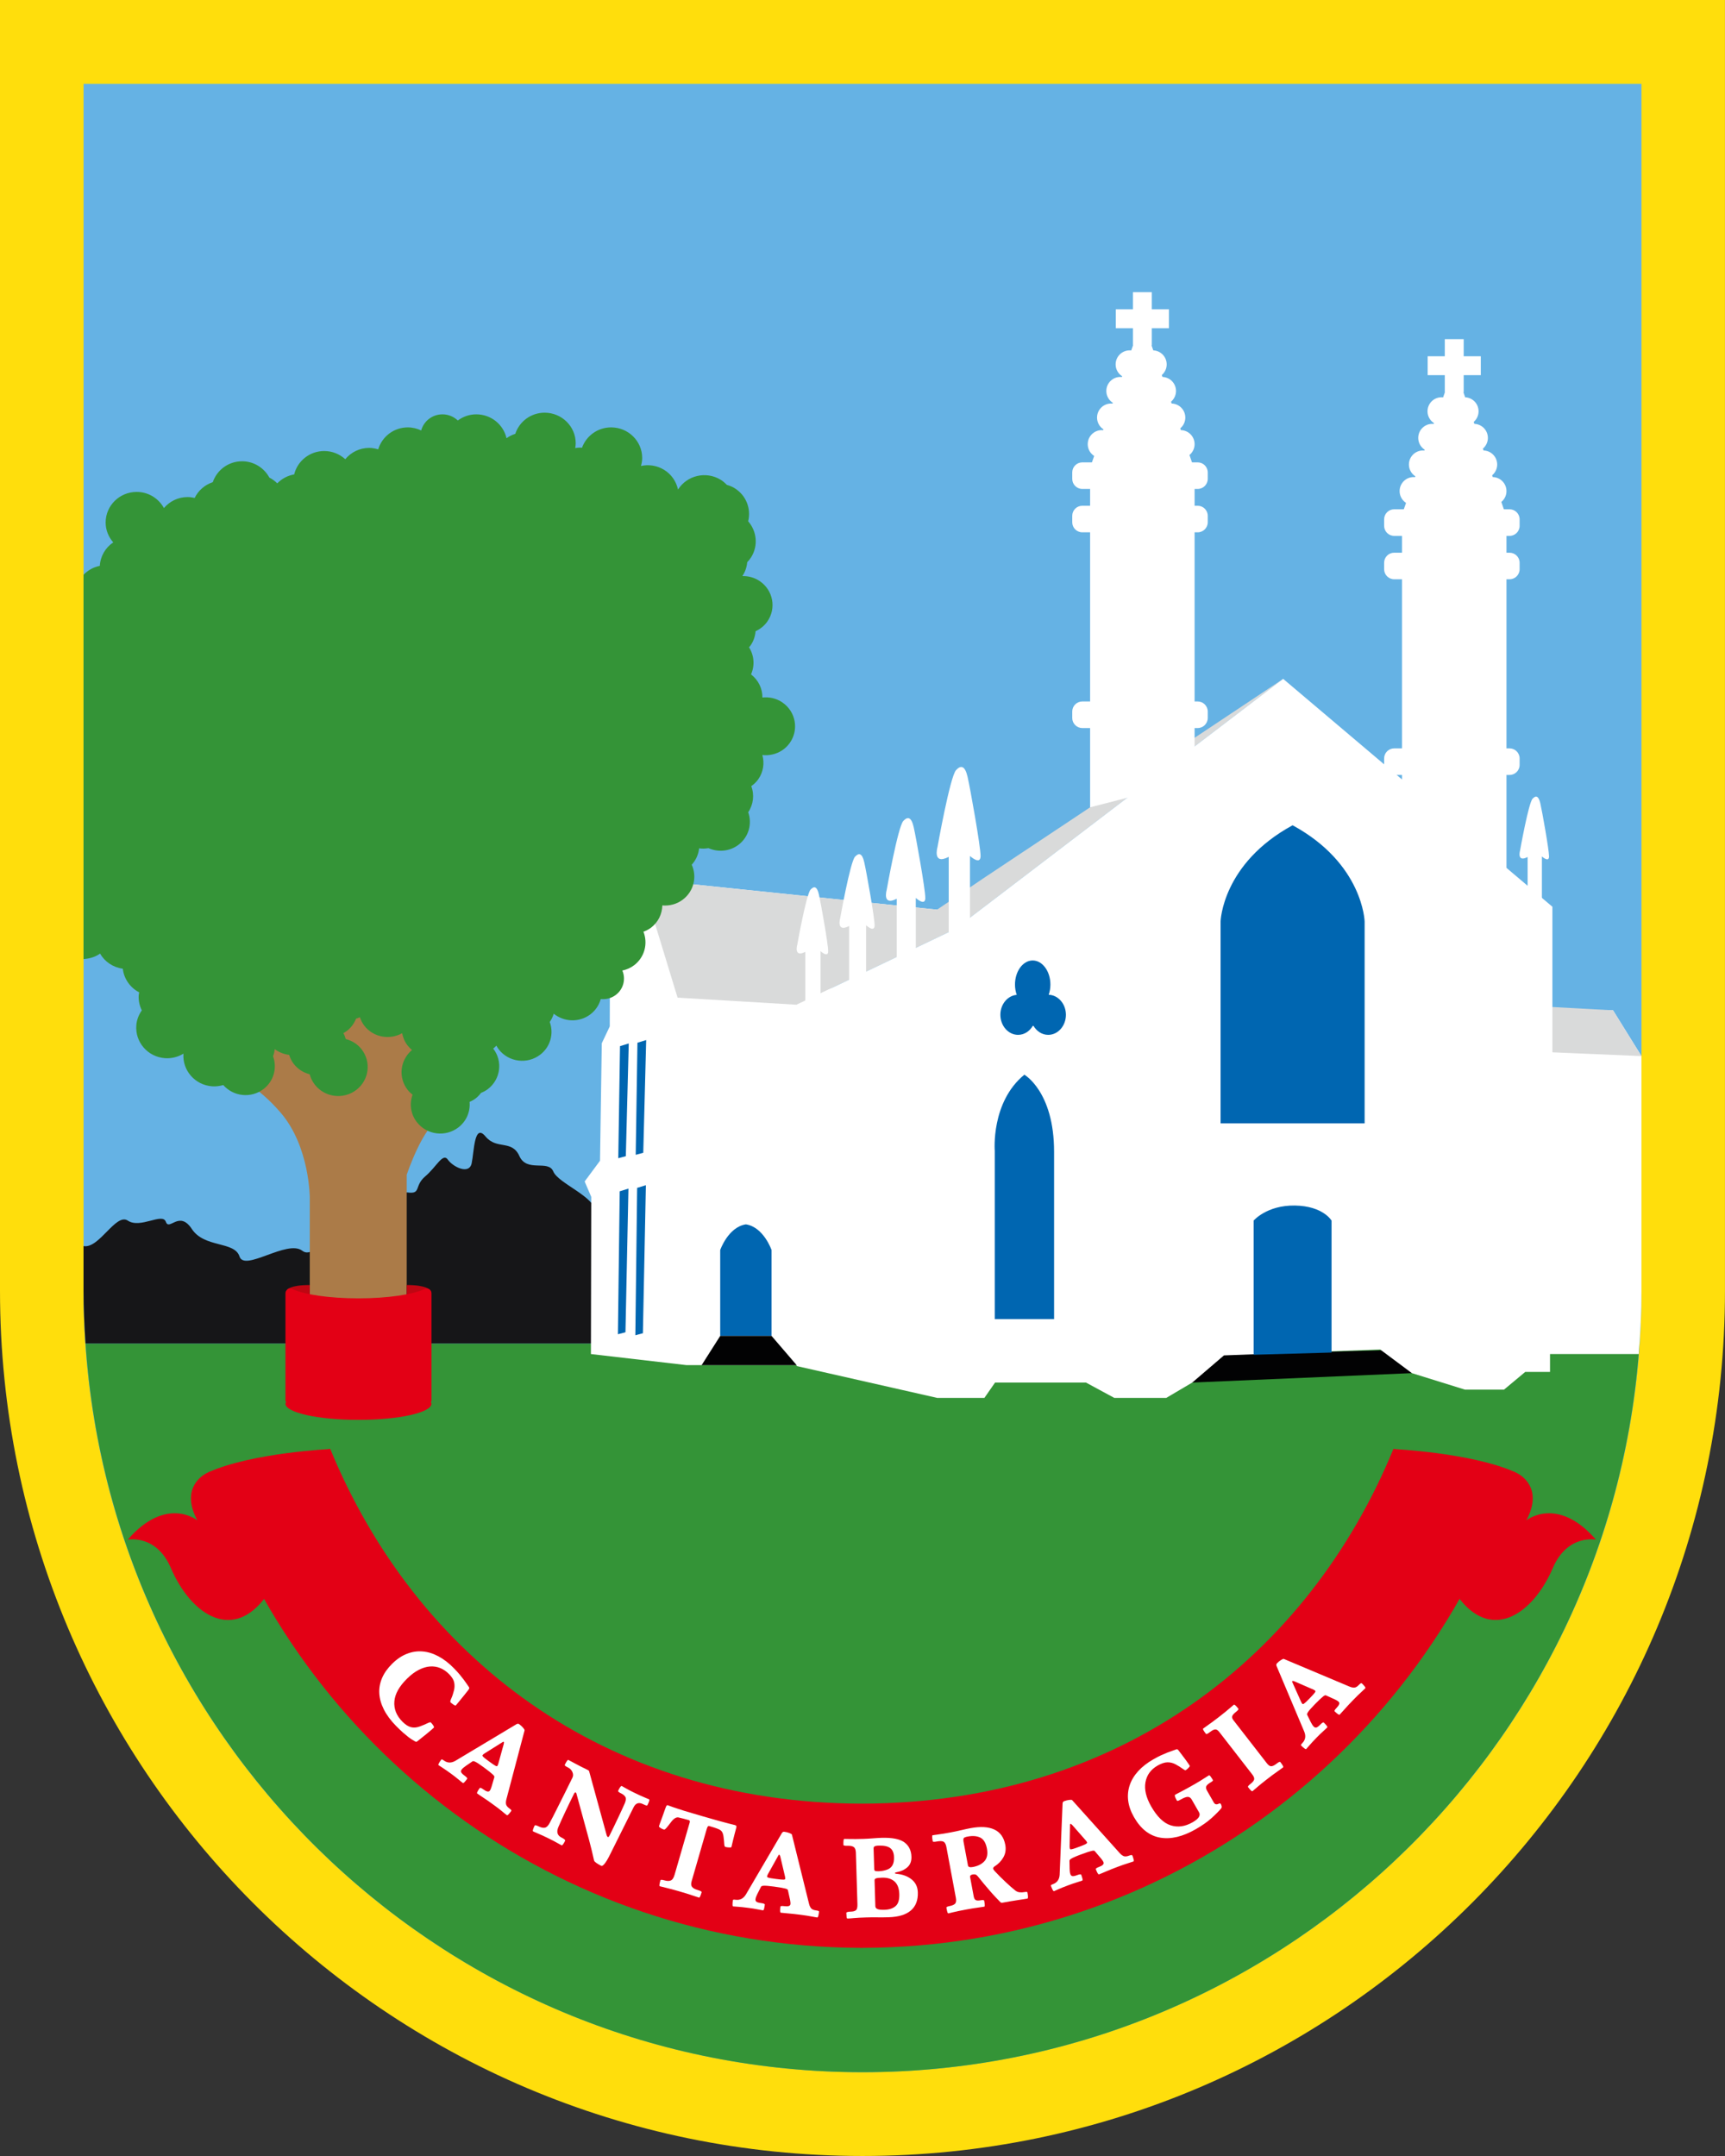 <?xml version="1.0" encoding="utf-8"?>
<!-- Generator: Adobe Illustrator 26.3.1, SVG Export Plug-In . SVG Version: 6.00 Build 0)  -->
<svg version="1.1" id="Ebene_1" xmlns="http://www.w3.org/2000/svg" xmlns:xlink="http://www.w3.org/1999/xlink" x="0px" y="0px"
	 viewBox="0 0 56.693 70.866" style="enable-background:new 0 0 56.693 70.866;" xml:space="preserve">
<rect x="0" y="0" width="56.693" height="70.866" fill="#333333" stroke="none"/>
<style type="text/css">
	.st0{fill:#FFDE0C;}
	.st1{fill:#65B2E4;}
	.st2{fill:#161618;}
	.st3{fill:#349437;}
	.st4{fill:#FFFFFF;}
	.st5{fill:#D9DADA;}
	.st6{fill:#0066B1;}
	.st7{fill:#020203;}
	.st8{fill:#AB7B48;}
	.st9{fill:#E30015;}
	.st10{fill:#BF0612;}
</style>
<g>
	<path class="st0" d="M56.693,0H0v42.421c0,15.71,12.691,28.445,28.346,28.445s28.346-12.735,28.346-28.445V0z"/>
	<path class="st1" d="M28.347,68.111c-14.117,0-25.601-11.524-25.601-25.69V2.755h51.202v39.666
		C53.948,56.587,42.463,68.111,28.347,68.111z"/>
	<path class="st2" d="M18.184,38.505c-0.165-0.398-0.867,0.044-1.114-0.506c-0.248-0.55-0.743-0.196-1.114-0.645
		c-0.372-0.448-0.372,0.487-0.454,0.88c-0.082,0.393-0.619,0.118-0.784-0.118s-0.371,0.236-0.742,0.55
		c-0.372,0.314-0.124,0.59-0.578,0.53s-0.165,1.356-0.578,1.042c-0.412-0.314-0.701,0-0.701,0c-0.907-0.511-1.691,1.258-2.184,0.874
		C9.443,40.73,8.037,41.811,7.872,41.3c-0.165-0.511-1.155-0.275-1.567-0.904c-0.413-0.629-0.743,0.079-0.854-0.236
		c-0.112-0.314-0.837,0.236-1.25-0.039c-0.395-0.263-0.94,0.933-1.456,0.837v1.463c0,0.586,0.027,1.166,0.066,1.743h16.753v-4.318
		C19.582,39.339,18.349,38.903,18.184,38.505z"/>
	<path class="st3" d="M2.811,44.164c0.896,13.355,12.003,23.948,25.536,23.948c13.533,0,24.639-10.592,25.536-23.948H2.811z"/>
	<path class="st4" d="M53.948,34.713l-0.935-1.506h-2.263h-1.117v11.3h4.224c0.055-0.689,0.091-1.383,0.091-2.086V34.713z"/>
	<path class="st4" d="M21.079,28.892l10.1,1.048l-4.686,3.085v11.846h-3.929l-3.143-0.364l0.011-5.166l-0.217-0.507l0.505-0.682
		l0.058-3.861l0.262-0.553l0.006-1.902c0,0-0.716-0.528-0.571-0.994s0.848-0.844,0.935-0.728c0.087,0.116,0.254-0.697,0.254-0.697
		L21.079,28.892z"/>
	<polygon class="st5" points="26.183,33.025 22.269,32.792 21.079,28.892 31.179,29.94 	"/>
	<polygon class="st5" points="26.183,33.025 32.314,28.873 42.172,22.314 31.383,30.542 	"/>
	<g>
		<polygon class="st4" points="35.827,26.536 35.827,15.368 36.933,14.902 38.175,14.902 39.261,15.445 39.261,25.652 		"/>
		<polygon class="st4" points="35.827,15.368 37.544,10.478 39.261,15.445 		"/>
		<g>
			<rect x="37.234" y="9.604" class="st4" width="0.621" height="1.746"/>
			
				<rect x="37.234" y="9.604" transform="matrix(-1.836970e-16 1 -1 -1.836970e-16 48.022 -27.067)" class="st4" width="0.621" height="1.746"/>
		</g>
		<g>
			<circle class="st4" cx="37.127" cy="11.977" r="0.461"/>
			<circle class="st4" cx="36.21" cy="14.599" r="0.461"/>
			<circle class="st4" cx="36.516" cy="13.725" r="0.461"/>
			<circle class="st4" cx="36.821" cy="12.851" r="0.461"/>
		</g>
		<circle class="st4" cx="37.883" cy="11.977" r="0.461"/>
		<circle class="st4" cx="38.8" cy="14.599" r="0.461"/>
		<circle class="st4" cx="38.495" cy="13.725" r="0.461"/>
		<circle class="st4" cx="38.189" cy="12.851" r="0.461"/>
		<path class="st4" d="M39.363,16.071H35.57c-0.182,0-0.33-0.148-0.33-0.33v-0.213c0-0.182,0.148-0.33,0.33-0.33h3.793
			c0.182,0,0.33,0.148,0.33,0.33v0.213C39.693,15.923,39.545,16.071,39.363,16.071z"/>
		<path class="st4" d="M39.363,17.497H35.57c-0.182,0-0.33-0.148-0.33-0.33v-0.213c0-0.182,0.148-0.33,0.33-0.33h3.793
			c0.182,0,0.33,0.148,0.33,0.33v0.213C39.693,17.349,39.545,17.497,39.363,17.497z"/>
		<path class="st4" d="M39.363,23.93H35.57c-0.182,0-0.33-0.148-0.33-0.33v-0.213c0-0.182,0.148-0.33,0.33-0.33h3.793
			c0.182,0,0.33,0.148,0.33,0.33V23.6C39.693,23.782,39.545,23.93,39.363,23.93z"/>
	</g>
	<g>
		<polygon class="st4" points="46.077,28.078 46.077,16.91 47.183,16.444 48.425,16.444 49.511,16.988 49.511,29.765 		"/>
		<polygon class="st4" points="46.077,16.91 47.794,12.02 49.511,16.988 		"/>
		<g>
			<rect x="47.484" y="11.147" class="st4" width="0.621" height="1.746"/>
			
				<rect x="47.484" y="11.147" transform="matrix(-1.836970e-16 1 -1 -1.836970e-16 59.814 -35.774)" class="st4" width="0.621" height="1.746"/>
		</g>
		<g>
			<circle class="st4" cx="47.377" cy="13.519" r="0.461"/>
			<circle class="st4" cx="46.46" cy="16.142" r="0.461"/>
			<circle class="st4" cx="46.766" cy="15.268" r="0.461"/>
			<circle class="st4" cx="47.072" cy="14.393" r="0.461"/>
		</g>
		<circle class="st4" cx="48.133" cy="13.519" r="0.461"/>
		<circle class="st4" cx="49.05" cy="16.142" r="0.461"/>
		<circle class="st4" cx="48.745" cy="15.268" r="0.461"/>
		<circle class="st4" cx="48.439" cy="14.393" r="0.461"/>
		<path class="st4" d="M49.613,17.614H45.82c-0.182,0-0.33-0.148-0.33-0.33V17.07c0-0.182,0.148-0.33,0.33-0.33h3.793
			c0.182,0,0.33,0.148,0.33,0.33v0.213C49.943,17.466,49.795,17.614,49.613,17.614z"/>
		<path class="st4" d="M49.613,19.04H45.82c-0.182,0-0.33-0.148-0.33-0.33v-0.213c0-0.182,0.148-0.33,0.33-0.33h3.793
			c0.182,0,0.33,0.148,0.33,0.33v0.213C49.943,18.892,49.795,19.04,49.613,19.04z"/>
		<path class="st4" d="M49.613,25.472H45.82c-0.182,0-0.33-0.148-0.33-0.33v-0.213c0-0.182,0.148-0.33,0.33-0.33h3.793
			c0.182,0,0.33,0.148,0.33,0.33v0.213C49.943,25.324,49.795,25.472,49.613,25.472z"/>
	</g>
	<path class="st6" d="M24.514,40.244c-0.582,0.087-0.844,0.844-0.844,0.844v2.823h0.844h0.844v-2.823
		C25.358,41.088,25.096,40.331,24.514,40.244z"/>
	<path class="st4" d="M50.675,29.734v-1.584c0,0,0.235,0.215,0.235,0c0-0.215-0.228-1.493-0.287-1.747
		c-0.059-0.254-0.15-0.261-0.254-0.15c-0.134,0.142-0.411,1.701-0.411,1.701s-0.117,0.404,0.248,0.215v1.799L50.675,29.734z"/>
	<polygon class="st7" points="23.67,43.911 23.059,44.872 26.183,44.872 25.358,43.911 	"/>
	<polygon class="st7" points="39.184,44.551 46.402,44.357 46.402,45.134 39.184,45.444 	"/>
	<path class="st8" d="M13.367,45.367v-6.752c0,0,0.542-1.633,1.115-1.853s0.988-2.073,0.988-2.073s-1.657-4.805-4.397-4.68
		S6.23,35.035,6.23,35.035s1.517-0.184,2.995,1.539c0.956,1.114,0.956,2.795,0.956,2.795v5.999H13.367z"/>
	<g>
		<polygon class="st6" points="21.237,34.186 21.141,37.892 20.893,37.958 20.95,34.274 		"/>
		<polygon class="st6" points="20.664,34.298 20.568,38.003 20.32,38.07 20.377,34.386 		"/>
		<polygon class="st6" points="21.227,38.957 21.129,43.823 20.881,43.889 20.94,39.045 		"/>
		<polygon class="st6" points="20.654,39.069 20.556,43.79 20.308,43.856 20.367,39.157 		"/>
	</g>
	<g>
		<path class="st4" d="M31.878,30.493v-2.358c0,0,0.349,0.32,0.349,0c0-0.32-0.34-2.222-0.427-2.6
			c-0.087-0.378-0.223-0.388-0.378-0.223c-0.199,0.212-0.611,2.532-0.611,2.532s-0.175,0.602,0.369,0.32v2.678L31.878,30.493z"/>
		<path class="st4" d="M30.098,31.63v-2.115c0,0,0.313,0.287,0.313,0s-0.305-1.993-0.383-2.332c-0.078-0.339-0.2-0.348-0.339-0.2
			c-0.179,0.19-0.548,2.271-0.548,2.271s-0.157,0.54,0.331,0.287v2.402L30.098,31.63z"/>
		<path class="st4" d="M28.465,32.297v-1.883c0,0,0.279,0.256,0.279,0c0-0.256-0.271-1.775-0.341-2.077
			c-0.07-0.302-0.178-0.31-0.302-0.178c-0.159,0.169-0.488,2.023-0.488,2.023s-0.139,0.48,0.294,0.256v2.139L28.465,32.297z"/>
		<path class="st4" d="M26.968,32.957v-1.692c0,0,0.251,0.23,0.251,0s-0.244-1.595-0.306-1.866c-0.063-0.272-0.16-0.279-0.272-0.16
			c-0.143,0.152-0.439,1.817-0.439,1.817s-0.125,0.432,0.265,0.23v1.922L26.968,32.957z"/>
	</g>
	<polygon class="st5" points="53.948,34.713 49.633,34.531 49.633,33.025 53.012,33.208 	"/>
	<polygon class="st4" points="31.383,30.542 42.172,22.314 51.02,29.804 51.02,35.975 51.408,36.867 50.942,37.554 50.942,45.095 
		50.127,45.095 49.429,45.677 48.148,45.677 46.402,45.134 45.36,44.357 40.226,44.551 39.184,45.444 38.33,45.948 36.622,45.948 
		35.691,45.444 32.703,45.444 32.353,45.948 30.801,45.948 26.183,44.901 26.183,33.025 	"/>
	<path class="st6" d="M42.482,27.126c-2.318,1.261-2.367,3.163-2.367,3.163v6.636h2.367h2.367v-6.636
		C44.849,30.289,44.801,28.388,42.482,27.126z"/>
	<path class="st6" d="M33.666,35.325c0,0,0.977,0.553,0.977,2.532c0,1.979,0,5.501,0,5.501h-1.95v-5.53
		C32.693,37.828,32.562,36.227,33.666,35.325z"/>
	<path class="st6" d="M41.201,40.12c0,0,0.432-0.509,1.358-0.495c0.927,0.015,1.203,0.495,1.203,0.495v4.337l-2.561,0.073V40.12z"/>
	<path class="st6" d="M34.466,32.697c0.035-0.102,0.056-0.214,0.056-0.334c0-0.438-0.261-0.793-0.582-0.793
		s-0.582,0.355-0.582,0.793c0,0.121,0.022,0.235,0.057,0.337c-0.3,0.026-0.537,0.308-0.537,0.655c0,0.364,0.261,0.66,0.582,0.66
		c0.21,0,0.392-0.127,0.495-0.316c0.102,0.189,0.285,0.316,0.495,0.316c0.321,0,0.582-0.295,0.582-0.66
		C35.031,32.997,34.779,32.708,34.466,32.697z"/>
	<g>
		<path class="st9" d="M10.855,47.629c0,0-2.548,0.119-3.989,0.755c-0.404,0.178-0.868,0.678-0.381,1.589
			c0,0-1.017-0.826-2.288,0.635c0,0,0.938-0.191,1.419,0.932c0.635,1.483,1.949,2.394,3.029,1.059S10.855,47.629,10.855,47.629z"/>
		<path class="st9" d="M45.795,47.629c0,0,2.548,0.119,3.989,0.755c0.404,0.178,0.868,0.678,0.381,1.589
			c0,0,1.017-0.826,2.288,0.635c0,0-0.938-0.191-1.419,0.932c-0.635,1.483-1.949,2.394-3.029,1.059S45.795,47.629,45.795,47.629z"/>
		<path class="st9" d="M45.794,47.629c-2.795,6.796-8.97,11.641-17.469,11.656c-8.5-0.015-14.674-4.86-17.47-11.656l-3.989,0.755
			l0.015,0.122c2.969,8.992,11.426,15.486,21.405,15.519v0.003c0.013,0,0.025-0.002,0.038-0.002c0.013,0,0.025,0.002,0.038,0.002
			v-0.003c9.979-0.033,18.436-6.527,21.404-15.519l0.015-0.122L45.794,47.629z"/>
		<g>
			<path class="st4" d="M14.261,56.785c-0.014,0.014-0.042,0.039-0.082,0.073c-0.04,0.035-0.087,0.074-0.14,0.118
				c-0.054,0.044-0.11,0.089-0.168,0.135c-0.059,0.047-0.114,0.091-0.165,0.132c-0.023,0.014-0.048,0.01-0.077-0.011
				c-0.022-0.014-0.049-0.03-0.081-0.049c-0.033-0.019-0.073-0.047-0.121-0.083c-0.048-0.037-0.106-0.085-0.174-0.144
				c-0.068-0.059-0.147-0.135-0.238-0.227c-0.174-0.178-0.307-0.357-0.398-0.537c-0.091-0.18-0.141-0.358-0.151-0.531
				c-0.01-0.174,0.021-0.343,0.092-0.508c0.071-0.165,0.183-0.322,0.334-0.47c0.153-0.151,0.314-0.259,0.483-0.324
				c0.168-0.066,0.34-0.092,0.514-0.077c0.175,0.014,0.349,0.068,0.522,0.161c0.173,0.093,0.342,0.222,0.505,0.389
				c0.079,0.081,0.145,0.153,0.198,0.217c0.052,0.063,0.097,0.12,0.134,0.17c0.037,0.05,0.068,0.093,0.093,0.131
				c0.025,0.037,0.047,0.071,0.068,0.099c0.013,0.018,0.018,0.033,0.013,0.047c-0.005,0.013-0.017,0.034-0.037,0.062
				c-0.042,0.054-0.085,0.109-0.13,0.164c-0.045,0.055-0.086,0.105-0.123,0.151c-0.038,0.046-0.07,0.085-0.097,0.119
				c-0.027,0.033-0.046,0.055-0.056,0.065c-0.004,0.004-0.014,0.003-0.03-0.003c-0.016-0.006-0.034-0.016-0.052-0.029
				c-0.019-0.013-0.036-0.025-0.052-0.038c-0.016-0.013-0.029-0.023-0.038-0.032c-0.015-0.016-0.007-0.058,0.025-0.128
				c0.032-0.069,0.062-0.159,0.09-0.271c0.02-0.086,0.022-0.171,0.005-0.256c-0.017-0.085-0.073-0.176-0.168-0.273
				c-0.088-0.09-0.186-0.157-0.293-0.2c-0.107-0.043-0.219-0.06-0.337-0.051c-0.118,0.009-0.24,0.047-0.367,0.112
				c-0.127,0.065-0.254,0.16-0.381,0.285c-0.26,0.255-0.4,0.505-0.42,0.75c-0.02,0.245,0.067,0.465,0.259,0.661
				c0.099,0.101,0.195,0.164,0.286,0.187c0.091,0.023,0.188,0.015,0.29-0.023c0.1-0.037,0.183-0.071,0.248-0.104
				c0.065-0.032,0.103-0.042,0.117-0.028c0.026,0.027,0.053,0.06,0.079,0.099C14.263,56.751,14.271,56.775,14.261,56.785z"/>
			<path class="st4" d="M16.801,59.528c-0.034,0.046-0.063,0.082-0.088,0.109c-0.025,0.026-0.044,0.035-0.057,0.025
				c-0.036-0.026-0.087-0.067-0.153-0.123c-0.067-0.056-0.157-0.126-0.272-0.209c-0.135-0.099-0.249-0.179-0.343-0.24
				c-0.094-0.061-0.162-0.108-0.205-0.14c-0.01-0.007-0.008-0.027,0.008-0.058c0.015-0.032,0.041-0.072,0.076-0.12
				c0.014-0.018,0.053-0.004,0.12,0.045c0.104,0.076,0.174,0.09,0.21,0.042c0.014-0.018,0.024-0.038,0.032-0.059
				c0.008-0.021,0.016-0.043,0.024-0.065l0.094-0.32c0.003-0.009,0.001-0.02-0.005-0.033c-0.006-0.013-0.021-0.031-0.045-0.054
				c-0.024-0.023-0.06-0.053-0.106-0.091c-0.047-0.038-0.109-0.085-0.188-0.143c-0.071-0.052-0.129-0.093-0.174-0.122
				c-0.045-0.029-0.081-0.051-0.109-0.064c-0.028-0.013-0.049-0.02-0.064-0.02c-0.015-0.001-0.028,0.004-0.039,0.014l-0.211,0.144
				c-0.023,0.015-0.047,0.034-0.073,0.056c-0.026,0.022-0.046,0.043-0.062,0.064c-0.022,0.03-0.026,0.06-0.013,0.089
				c0.014,0.03,0.051,0.067,0.112,0.111c0.069,0.05,0.096,0.085,0.083,0.103c-0.034,0.046-0.063,0.082-0.088,0.109
				c-0.025,0.026-0.044,0.035-0.057,0.025c-0.036-0.026-0.085-0.066-0.149-0.12c-0.064-0.054-0.138-0.112-0.222-0.173
				c-0.127-0.093-0.225-0.161-0.293-0.204c-0.068-0.043-0.113-0.072-0.133-0.087c-0.018-0.013,0.012-0.073,0.09-0.179
				c0.007-0.009,0.016-0.012,0.027-0.009c0.011,0.003,0.031,0.015,0.059,0.035c0.117,0.086,0.243,0.089,0.379,0.011l2.005-1.202
				c0.014-0.008,0.028-0.013,0.044-0.016c0.016-0.003,0.032,0.002,0.05,0.015c0.051,0.037,0.093,0.076,0.128,0.118
				c0.034,0.041,0.05,0.069,0.047,0.085l-0.595,2.255c-0.019,0.068-0.023,0.125-0.014,0.171c0.009,0.046,0.045,0.091,0.106,0.136
				c0.036,0.026,0.057,0.046,0.066,0.059C16.807,59.508,16.807,59.519,16.801,59.528z M16.343,58.047
				c0.014-0.018,0.024-0.041,0.032-0.067l0.181-0.656c0.009-0.039,0.009-0.063-0.001-0.07c-0.008-0.006-0.017-0.005-0.027,0.001
				c-0.011,0.006-0.024,0.015-0.039,0.025l-0.564,0.354c-0.027,0.016-0.048,0.034-0.063,0.055c-0.005,0.007-0.007,0.014-0.006,0.02
				c0.001,0.006,0.009,0.017,0.023,0.033c0.014,0.015,0.036,0.036,0.067,0.06c0.031,0.024,0.073,0.056,0.127,0.095
				c0.104,0.076,0.173,0.123,0.207,0.141C16.313,58.056,16.334,58.059,16.343,58.047z"/>
			<path class="st4" d="M21.279,59.333c-0.006,0.013-0.02,0.016-0.042,0.011c-0.022-0.006-0.057-0.021-0.105-0.044
				c-0.139-0.068-0.242-0.032-0.31,0.107l-0.771,1.547c-0.042,0.085-0.078,0.153-0.11,0.204c-0.032,0.051-0.06,0.09-0.084,0.117
				c-0.024,0.027-0.043,0.043-0.059,0.05c-0.016,0.007-0.028,0.008-0.036,0.004c-0.059-0.029-0.112-0.06-0.158-0.092
				c-0.046-0.032-0.072-0.059-0.079-0.081c-0.022-0.1-0.047-0.21-0.076-0.329c-0.029-0.12-0.06-0.24-0.092-0.361l-0.404-1.48
				c-0.005-0.025-0.01-0.042-0.015-0.05c-0.005-0.009-0.011-0.015-0.02-0.019c-0.017-0.008-0.036,0.008-0.056,0.049
				c-0.044,0.09-0.091,0.185-0.14,0.286c-0.049,0.1-0.097,0.199-0.142,0.297c-0.046,0.097-0.089,0.19-0.129,0.279
				c-0.04,0.089-0.074,0.165-0.101,0.228c-0.068,0.161-0.033,0.276,0.106,0.344c0.091,0.044,0.129,0.081,0.115,0.109
				c-0.021,0.044-0.043,0.08-0.064,0.11c-0.021,0.029-0.038,0.041-0.049,0.036c-0.025-0.012-0.075-0.04-0.149-0.082
				c-0.074-0.043-0.175-0.095-0.302-0.157c-0.122-0.06-0.223-0.106-0.303-0.139c-0.08-0.033-0.14-0.059-0.18-0.078
				c-0.014-0.007-0.016-0.028-0.006-0.063c0.01-0.035,0.028-0.078,0.053-0.13c0.01-0.021,0.055-0.012,0.134,0.027
				c0.082,0.04,0.151,0.054,0.206,0.041c0.055-0.013,0.106-0.064,0.153-0.152c0.029-0.053,0.069-0.13,0.121-0.231
				c0.051-0.101,0.109-0.217,0.175-0.348c0.066-0.131,0.137-0.274,0.215-0.429c0.077-0.155,0.157-0.316,0.239-0.484
				c0.028-0.057,0.027-0.118-0.002-0.185c-0.029-0.067-0.08-0.118-0.154-0.154c-0.074-0.036-0.106-0.063-0.097-0.081
				c0.025-0.052,0.048-0.093,0.069-0.124c0.021-0.031,0.037-0.044,0.048-0.039c0.023,0.011,0.089,0.046,0.198,0.106
				c0.109,0.06,0.259,0.136,0.449,0.229c0.014,0.007,0.024,0.015,0.03,0.024c0.006,0.009,0.012,0.026,0.017,0.051l0.564,2.056
				c0.01,0.037,0.024,0.059,0.041,0.068c0.017,0.008,0.036-0.009,0.058-0.053c0.043-0.088,0.088-0.18,0.136-0.278
				c0.048-0.098,0.094-0.195,0.139-0.291c0.045-0.096,0.087-0.186,0.127-0.271c0.039-0.084,0.072-0.157,0.098-0.218
				c0.038-0.093,0.044-0.162,0.017-0.207c-0.027-0.045-0.073-0.084-0.138-0.115c-0.043-0.021-0.071-0.038-0.085-0.051
				c-0.014-0.013-0.019-0.027-0.012-0.039c0.055-0.113,0.094-0.165,0.117-0.153c0.031,0.015,0.077,0.041,0.136,0.076
				c0.06,0.036,0.145,0.08,0.255,0.134c0.156,0.076,0.271,0.129,0.346,0.159c0.075,0.03,0.129,0.053,0.163,0.07
				C21.354,59.154,21.336,59.217,21.279,59.333z"/>
			<path class="st4" d="M24.039,60.711c-0.003,0.011-0.028,0.016-0.075,0.014c-0.047-0.002-0.089-0.008-0.125-0.018
				c-0.021-0.006-0.033-0.038-0.036-0.096c-0.003-0.058-0.011-0.138-0.024-0.24c-0.008-0.065-0.024-0.117-0.048-0.157
				c-0.025-0.04-0.065-0.071-0.121-0.093c-0.041-0.018-0.089-0.035-0.145-0.053c-0.056-0.018-0.108-0.033-0.156-0.047
				c-0.018-0.005-0.033-0.001-0.046,0.014c-0.012,0.014-0.026,0.048-0.041,0.1l-0.492,1.702c-0.023,0.08-0.019,0.141,0.014,0.183
				c0.032,0.042,0.091,0.075,0.175,0.1c0.055,0.016,0.092,0.03,0.113,0.042c0.021,0.012,0.03,0.024,0.027,0.035
				c-0.016,0.055-0.031,0.099-0.046,0.132c-0.015,0.033-0.028,0.048-0.04,0.044c-0.042-0.012-0.118-0.037-0.227-0.075
				c-0.109-0.038-0.254-0.082-0.436-0.135c-0.173-0.05-0.312-0.087-0.418-0.112c-0.106-0.025-0.176-0.042-0.209-0.052
				c-0.012-0.004-0.015-0.024-0.009-0.061c0.006-0.037,0.016-0.082,0.031-0.134c0.006-0.022,0.05-0.021,0.132,0.002
				c0.085,0.025,0.154,0.026,0.208,0.004c0.054-0.022,0.096-0.085,0.126-0.19l0.497-1.718c0.005-0.017,0.005-0.032,0.001-0.047
				c-0.004-0.015-0.014-0.024-0.029-0.028c-0.055-0.016-0.112-0.031-0.171-0.047c-0.059-0.016-0.114-0.029-0.163-0.04
				c-0.077-0.019-0.16,0.03-0.249,0.147c-0.059,0.078-0.108,0.141-0.148,0.188c-0.04,0.047-0.069,0.067-0.087,0.062
				c-0.039-0.011-0.078-0.029-0.115-0.053c-0.037-0.024-0.054-0.043-0.05-0.057c0.004-0.014,0.014-0.043,0.03-0.088
				c0.016-0.045,0.035-0.096,0.057-0.154c0.022-0.058,0.043-0.117,0.064-0.178c0.021-0.061,0.039-0.113,0.055-0.156
				c0.019-0.054,0.034-0.088,0.044-0.101c0.01-0.013,0.023-0.018,0.038-0.014c0.009,0.003,0.028,0.01,0.056,0.021
				c0.028,0.011,0.08,0.03,0.156,0.056c0.076,0.027,0.185,0.062,0.326,0.106c0.142,0.044,0.33,0.1,0.567,0.168
				c0.236,0.068,0.424,0.122,0.564,0.161c0.14,0.039,0.248,0.068,0.324,0.087c0.076,0.019,0.129,0.032,0.156,0.039
				s0.048,0.011,0.06,0.015c0.027,0.008,0.043,0.019,0.047,0.034c0.004,0.015,0.003,0.033-0.004,0.055
				c-0.02,0.069-0.038,0.138-0.055,0.208c-0.017,0.07-0.033,0.134-0.048,0.192c-0.015,0.058-0.027,0.109-0.036,0.151
				C24.05,60.669,24.043,60.697,24.039,60.711z"/>
			<path class="st4" d="M26.918,62.839c-0.007,0.057-0.016,0.103-0.025,0.138c-0.009,0.035-0.022,0.051-0.038,0.049
				c-0.044-0.006-0.108-0.017-0.193-0.034c-0.085-0.017-0.198-0.035-0.339-0.053c-0.166-0.022-0.304-0.037-0.416-0.046
				c-0.112-0.009-0.194-0.017-0.247-0.024c-0.013-0.002-0.02-0.02-0.021-0.055c-0.002-0.035,0.001-0.082,0.009-0.142
				c0.003-0.023,0.045-0.029,0.126-0.018c0.128,0.017,0.196-0.004,0.204-0.064c0.003-0.023,0.003-0.045-0.001-0.067
				c-0.003-0.022-0.007-0.045-0.01-0.069l-0.072-0.326c-0.002-0.009-0.009-0.018-0.02-0.027c-0.012-0.009-0.033-0.017-0.066-0.026
				c-0.032-0.009-0.078-0.018-0.137-0.029c-0.059-0.011-0.137-0.022-0.234-0.035c-0.088-0.012-0.158-0.019-0.212-0.024
				c-0.054-0.004-0.096-0.005-0.126-0.004c-0.031,0.002-0.053,0.006-0.066,0.013c-0.014,0.007-0.023,0.017-0.028,0.031l-0.116,0.228
				c-0.013,0.024-0.025,0.052-0.037,0.084c-0.012,0.032-0.02,0.06-0.023,0.086c-0.005,0.037,0.006,0.065,0.032,0.084
				c0.026,0.019,0.077,0.034,0.152,0.044c0.084,0.011,0.125,0.028,0.122,0.051c-0.007,0.057-0.016,0.103-0.025,0.138
				c-0.009,0.035-0.022,0.051-0.038,0.049c-0.044-0.006-0.107-0.017-0.189-0.034c-0.082-0.017-0.175-0.032-0.278-0.045
				c-0.156-0.021-0.275-0.033-0.355-0.038c-0.08-0.005-0.133-0.009-0.158-0.012c-0.022-0.003-0.024-0.07-0.007-0.2
				c0.001-0.011,0.008-0.018,0.02-0.021c0.012-0.003,0.034-0.002,0.069,0.003c0.144,0.019,0.256-0.039,0.338-0.172l1.182-2.017
				c0.008-0.013,0.018-0.025,0.031-0.035c0.012-0.01,0.03-0.013,0.051-0.011c0.063,0.008,0.119,0.022,0.169,0.042
				c0.05,0.02,0.077,0.037,0.081,0.052l0.56,2.264c0.016,0.069,0.04,0.121,0.07,0.157c0.03,0.036,0.083,0.059,0.158,0.069
				c0.044,0.006,0.072,0.012,0.086,0.02C26.914,62.819,26.92,62.828,26.918,62.839z M25.806,61.76
				c0.003-0.023,0.001-0.047-0.005-0.074l-0.156-0.662c-0.011-0.039-0.022-0.059-0.035-0.061c-0.009-0.001-0.017,0.004-0.023,0.014
				c-0.006,0.011-0.014,0.024-0.022,0.04l-0.325,0.582c-0.016,0.027-0.026,0.053-0.029,0.079c-0.001,0.008,0,0.015,0.005,0.02
				c0.004,0.005,0.016,0.011,0.036,0.018c0.02,0.007,0.049,0.014,0.088,0.02c0.039,0.007,0.091,0.014,0.157,0.023
				c0.128,0.017,0.211,0.025,0.25,0.024C25.784,61.782,25.804,61.775,25.806,61.76z"/>
			<path class="st4" d="M30.165,62.203c0.008,0.258-0.069,0.456-0.23,0.594c-0.161,0.138-0.404,0.212-0.729,0.222
				c-0.076,0.002-0.143,0.004-0.203,0.004c-0.06,0-0.118,0-0.173-0.001c-0.055-0.001-0.111-0.002-0.168-0.001
				c-0.057,0-0.121,0.001-0.194,0.004c-0.17,0.005-0.302,0.012-0.397,0.021c-0.094,0.009-0.167,0.014-0.217,0.015
				c-0.016,0.001-0.026-0.016-0.03-0.05c-0.004-0.034-0.007-0.079-0.009-0.135c-0.001-0.025,0.054-0.04,0.164-0.043
				c0.069-0.002,0.121-0.018,0.155-0.048c0.034-0.03,0.049-0.095,0.046-0.195l-0.051-1.692c-0.003-0.092-0.025-0.154-0.067-0.185
				c-0.042-0.032-0.107-0.046-0.195-0.044c-0.098,0.003-0.147-0.006-0.147-0.026c-0.002-0.06-0.001-0.108,0.003-0.144
				c0.004-0.036,0.013-0.054,0.029-0.055c0.035-0.001,0.101,0,0.199,0.003c0.098,0.003,0.238,0.001,0.421-0.004
				c0.098-0.003,0.202-0.009,0.314-0.018c0.112-0.009,0.209-0.015,0.29-0.017c0.347-0.01,0.595,0.039,0.745,0.147
				c0.15,0.109,0.228,0.268,0.234,0.477c0.004,0.146-0.04,0.261-0.134,0.344c-0.094,0.083-0.214,0.138-0.362,0.166
				c-0.031,0.004-0.047,0.013-0.047,0.027c0,0.009,0.016,0.015,0.048,0.02c0.206,0.02,0.373,0.082,0.502,0.187
				C30.092,61.88,30.16,62.023,30.165,62.203z M29.382,61.04c-0.004-0.137-0.046-0.236-0.125-0.295
				c-0.079-0.059-0.204-0.086-0.374-0.081c-0.073,0.002-0.12,0.011-0.141,0.026c-0.022,0.015-0.032,0.037-0.031,0.065l0.021,0.683
				c0.001,0.026,0.009,0.044,0.025,0.055c0.016,0.011,0.056,0.015,0.119,0.014c0.117-0.004,0.223-0.027,0.32-0.07
				c0.062-0.031,0.11-0.077,0.142-0.14C29.371,61.234,29.386,61.149,29.382,61.04z M29.556,62.256
				c-0.006-0.189-0.059-0.327-0.159-0.415c-0.1-0.087-0.236-0.128-0.406-0.123c-0.101,0.003-0.168,0.011-0.2,0.023
				c-0.033,0.013-0.049,0.033-0.048,0.062l0.026,0.855c0.001,0.04,0.023,0.07,0.067,0.09c0.043,0.02,0.123,0.029,0.24,0.025
				c0.151-0.005,0.271-0.045,0.358-0.12C29.521,62.578,29.562,62.445,29.556,62.256z"/>
			<path class="st4" d="M33.768,62.204c0.024,0.13,0.024,0.197-0.001,0.201c-0.013,0.002-0.046,0.008-0.1,0.017
				c-0.055,0.009-0.12,0.019-0.197,0.03c-0.077,0.011-0.161,0.025-0.255,0.041c-0.093,0.016-0.183,0.032-0.27,0.048
				c-0.028,0.005-0.05-0.001-0.066-0.018c-0.051-0.052-0.108-0.11-0.17-0.176c-0.062-0.066-0.125-0.136-0.188-0.21
				c-0.064-0.074-0.128-0.15-0.194-0.228s-0.128-0.155-0.188-0.232c-0.029-0.035-0.056-0.057-0.082-0.064
				c-0.025-0.007-0.055-0.007-0.089-0.001c-0.065,0.012-0.093,0.041-0.085,0.086l0.119,0.638c0.012,0.062,0.034,0.102,0.068,0.119
				c0.034,0.017,0.085,0.019,0.153,0.007c0.077-0.014,0.118-0.01,0.123,0.012c0.01,0.054,0.016,0.099,0.018,0.137
				c0.002,0.038-0.003,0.057-0.015,0.06c-0.056,0.01-0.132,0.022-0.227,0.034c-0.096,0.012-0.218,0.032-0.367,0.06
				c-0.192,0.036-0.331,0.065-0.417,0.086c-0.086,0.022-0.141,0.035-0.166,0.04c-0.016,0.003-0.028-0.013-0.038-0.048
				c-0.01-0.035-0.02-0.08-0.03-0.137c-0.004-0.022,0.029-0.04,0.101-0.054c0.087-0.016,0.148-0.042,0.183-0.078
				c0.035-0.036,0.044-0.1,0.027-0.193l-0.312-1.674c-0.017-0.09-0.047-0.147-0.092-0.171c-0.045-0.024-0.116-0.026-0.216-0.008
				c-0.09,0.017-0.137,0.015-0.14-0.004c-0.024-0.13-0.025-0.197-0.004-0.201c0.034-0.006,0.097-0.015,0.19-0.027
				c0.092-0.011,0.219-0.032,0.381-0.062c0.13-0.024,0.252-0.05,0.366-0.077c0.114-0.027,0.215-0.049,0.305-0.066
				c0.328-0.061,0.59-0.047,0.785,0.044c0.195,0.091,0.315,0.258,0.361,0.503c0.028,0.152,0.007,0.289-0.063,0.412
				c-0.07,0.122-0.166,0.221-0.286,0.296c-0.015,0.009-0.027,0.02-0.037,0.033c-0.01,0.014-0.014,0.027-0.012,0.042
				c0.004,0.023,0.022,0.051,0.055,0.086c0.116,0.124,0.235,0.243,0.358,0.358c0.122,0.114,0.227,0.206,0.313,0.274
				c0.045,0.035,0.094,0.055,0.146,0.06c0.052,0.005,0.108,0.002,0.167-0.009C33.734,62.18,33.764,62.184,33.768,62.204z
				 M32.437,60.768c-0.035-0.189-0.108-0.311-0.217-0.366c-0.11-0.055-0.25-0.067-0.42-0.035c-0.028,0.005-0.054,0.012-0.078,0.021
				c-0.024,0.009-0.04,0.018-0.048,0.029c-0.014,0.026-0.016,0.067-0.006,0.124l0.146,0.782c0.004,0.02,0.018,0.035,0.044,0.044
				c0.026,0.01,0.065,0.01,0.118,0c0.164-0.031,0.29-0.094,0.378-0.191C32.442,61.079,32.469,60.943,32.437,60.768z"/>
			<path class="st4" d="M37.217,60.992c0.02,0.054,0.034,0.098,0.042,0.133c0.008,0.035,0.005,0.056-0.01,0.061
				c-0.041,0.015-0.104,0.036-0.187,0.061c-0.083,0.025-0.191,0.062-0.324,0.112c-0.157,0.059-0.286,0.11-0.389,0.155
				s-0.179,0.076-0.23,0.095c-0.012,0.004-0.027-0.008-0.045-0.038c-0.018-0.03-0.038-0.073-0.059-0.13
				c-0.008-0.021,0.026-0.047,0.103-0.075c0.121-0.045,0.171-0.096,0.15-0.153c-0.008-0.021-0.019-0.041-0.032-0.059
				c-0.013-0.018-0.027-0.036-0.041-0.056l-0.216-0.254c-0.006-0.007-0.016-0.011-0.03-0.014c-0.014-0.002-0.038,0-0.07,0.008
				c-0.032,0.008-0.077,0.021-0.134,0.039c-0.057,0.018-0.131,0.045-0.223,0.079c-0.083,0.031-0.149,0.057-0.198,0.079
				c-0.049,0.021-0.087,0.04-0.113,0.056c-0.026,0.016-0.044,0.03-0.052,0.042c-0.009,0.013-0.012,0.026-0.01,0.04l0.005,0.255
				c0,0.027,0.002,0.058,0.006,0.092c0.004,0.034,0.011,0.063,0.02,0.087c0.013,0.035,0.036,0.055,0.068,0.06
				c0.032,0.005,0.084-0.006,0.154-0.033c0.08-0.03,0.124-0.034,0.132-0.013c0.02,0.054,0.034,0.098,0.042,0.133
				c0.008,0.035,0.005,0.056-0.01,0.061c-0.041,0.015-0.102,0.035-0.182,0.059c-0.08,0.024-0.169,0.054-0.267,0.091
				c-0.148,0.055-0.258,0.1-0.332,0.133c-0.073,0.033-0.122,0.055-0.145,0.064c-0.021,0.008-0.054-0.05-0.1-0.174
				c-0.004-0.011-0.002-0.02,0.007-0.028s0.029-0.018,0.062-0.03c0.136-0.051,0.208-0.154,0.217-0.311l0.096-2.336
				c0.001-0.016,0.004-0.031,0.011-0.045c0.006-0.015,0.02-0.026,0.04-0.034c0.059-0.022,0.115-0.036,0.168-0.042
				c0.053-0.006,0.085-0.004,0.096,0.008l1.558,1.735c0.047,0.053,0.092,0.088,0.135,0.105c0.043,0.017,0.101,0.013,0.172-0.014
				c0.041-0.015,0.07-0.023,0.085-0.023C37.203,60.976,37.213,60.981,37.217,60.992z M35.728,60.562
				c-0.008-0.021-0.021-0.043-0.039-0.063l-0.449-0.512c-0.028-0.029-0.048-0.042-0.06-0.037c-0.009,0.003-0.013,0.011-0.014,0.024
				c0,0.012-0.001,0.028,0,0.046l-0.013,0.666c-0.002,0.031,0.002,0.059,0.011,0.083c0.003,0.008,0.008,0.013,0.013,0.016
				c0.006,0.002,0.019,0.002,0.04-0.001c0.021-0.003,0.05-0.011,0.087-0.023c0.037-0.012,0.087-0.03,0.149-0.053
				c0.121-0.045,0.198-0.077,0.232-0.096C35.719,60.591,35.733,60.575,35.728,60.562z"/>
			<path class="st4" d="M39.862,58.509c0.01,0.017-0.012,0.042-0.067,0.073c-0.079,0.046-0.129,0.088-0.148,0.127
				c-0.019,0.039-0.013,0.087,0.02,0.145l0.222,0.388c0.023,0.04,0.049,0.061,0.078,0.064c0.029,0.003,0.059-0.004,0.089-0.021
				c0.03-0.017,0.053-0.012,0.069,0.015c0.011,0.02,0.02,0.044,0.025,0.072c0.005,0.028-0.001,0.053-0.018,0.072
				c-0.076,0.09-0.181,0.196-0.317,0.318c-0.135,0.122-0.306,0.242-0.511,0.36c-0.432,0.248-0.824,0.341-1.175,0.28
				c-0.351-0.061-0.638-0.286-0.86-0.674c-0.105-0.184-0.169-0.365-0.191-0.542c-0.022-0.177-0.004-0.349,0.052-0.513
				c0.056-0.164,0.15-0.318,0.281-0.461c0.131-0.143,0.295-0.27,0.492-0.383c0.096-0.055,0.182-0.1,0.258-0.135
				c0.076-0.035,0.144-0.064,0.203-0.087c0.06-0.023,0.113-0.042,0.16-0.058c0.047-0.016,0.089-0.031,0.124-0.045
				c0.029-0.013,0.054-0.008,0.074,0.016c0.046,0.061,0.091,0.12,0.134,0.176c0.043,0.056,0.082,0.108,0.117,0.156
				c0.035,0.048,0.063,0.088,0.086,0.122c0.023,0.033,0.037,0.055,0.043,0.065c0.004,0.007,0.001,0.018-0.009,0.032
				c-0.01,0.014-0.023,0.029-0.038,0.044c-0.015,0.015-0.031,0.029-0.047,0.042c-0.016,0.013-0.03,0.022-0.041,0.028
				c-0.014,0.008-0.049-0.01-0.107-0.053c-0.057-0.043-0.131-0.089-0.22-0.137c-0.085-0.047-0.175-0.07-0.269-0.069
				c-0.094,0.001-0.202,0.037-0.326,0.107c-0.224,0.129-0.357,0.312-0.399,0.549c-0.042,0.238,0.021,0.502,0.188,0.794
				c0.196,0.341,0.41,0.549,0.643,0.622c0.233,0.073,0.471,0.04,0.715-0.099c0.109-0.063,0.18-0.121,0.21-0.175
				c0.031-0.054,0.033-0.105,0.006-0.152l-0.242-0.422c-0.033-0.057-0.075-0.087-0.127-0.088c-0.052-0.002-0.135,0.03-0.25,0.096
				c-0.063,0.036-0.099,0.045-0.109,0.028c-0.066-0.114-0.085-0.179-0.057-0.195c0.03-0.017,0.099-0.053,0.205-0.108
				c0.107-0.054,0.255-0.136,0.443-0.244c0.115-0.066,0.211-0.124,0.289-0.176c0.078-0.051,0.135-0.087,0.17-0.107
				c0.014-0.008,0.032,0.003,0.054,0.033C39.807,58.419,39.833,58.459,39.862,58.509z"/>
			<path class="st4" d="M42.079,57.918c0.035,0.045,0.062,0.084,0.08,0.115c0.018,0.031,0.021,0.052,0.009,0.061
				c-0.045,0.035-0.11,0.081-0.194,0.14c-0.085,0.058-0.198,0.143-0.34,0.253c-0.142,0.11-0.25,0.198-0.325,0.264
				c-0.075,0.065-0.122,0.106-0.142,0.121c-0.013,0.01-0.031,0.002-0.056-0.022c-0.025-0.024-0.056-0.06-0.093-0.108
				c-0.014-0.018,0.011-0.052,0.076-0.103c0.072-0.056,0.114-0.105,0.124-0.148c0.011-0.043-0.009-0.097-0.06-0.163l-1.086-1.399
				c-0.046-0.059-0.09-0.087-0.134-0.084c-0.044,0.003-0.098,0.03-0.163,0.08c-0.08,0.062-0.127,0.084-0.141,0.066
				c-0.033-0.043-0.06-0.081-0.079-0.113c-0.019-0.032-0.022-0.053-0.01-0.063c0.027-0.021,0.085-0.063,0.173-0.124
				s0.207-0.15,0.357-0.266c0.134-0.104,0.242-0.191,0.322-0.261c0.08-0.069,0.131-0.113,0.153-0.13
				c0.02-0.015,0.069,0.028,0.149,0.13c0.014,0.018-0.01,0.051-0.072,0.1c-0.07,0.054-0.112,0.101-0.128,0.14
				c-0.015,0.039-0.004,0.084,0.035,0.134l1.105,1.423c0.051,0.066,0.099,0.097,0.145,0.094c0.046-0.003,0.103-0.031,0.173-0.085
				c0.037-0.029,0.065-0.047,0.084-0.054S42.072,57.909,42.079,57.918z"/>
			<path class="st4" d="M44.758,55.331c0.041,0.04,0.073,0.074,0.095,0.103c0.022,0.028,0.028,0.048,0.017,0.06
				c-0.031,0.032-0.079,0.076-0.143,0.135c-0.065,0.058-0.146,0.138-0.245,0.24c-0.117,0.12-0.212,0.222-0.286,0.306
				c-0.074,0.084-0.13,0.146-0.167,0.184c-0.009,0.009-0.028,0.004-0.057-0.016c-0.029-0.02-0.065-0.05-0.108-0.092
				c-0.016-0.016,0.004-0.053,0.061-0.112c0.09-0.093,0.114-0.16,0.071-0.202c-0.016-0.016-0.035-0.029-0.054-0.04
				c-0.02-0.01-0.04-0.021-0.061-0.033l-0.304-0.138c-0.008-0.004-0.02-0.004-0.033,0c-0.014,0.004-0.034,0.016-0.06,0.037
				c-0.026,0.021-0.061,0.052-0.105,0.092c-0.044,0.041-0.1,0.096-0.168,0.166c-0.062,0.063-0.11,0.115-0.145,0.155
				c-0.035,0.04-0.061,0.073-0.078,0.099c-0.017,0.026-0.027,0.046-0.029,0.061c-0.003,0.015,0,0.029,0.008,0.041l0.113,0.229
				c0.012,0.025,0.027,0.052,0.045,0.08c0.018,0.029,0.036,0.052,0.055,0.07c0.027,0.026,0.056,0.034,0.087,0.025
				s0.073-0.041,0.126-0.095c0.059-0.061,0.097-0.084,0.114-0.067c0.041,0.04,0.073,0.074,0.095,0.103
				c0.022,0.028,0.028,0.048,0.017,0.06c-0.031,0.032-0.077,0.075-0.14,0.131c-0.063,0.056-0.13,0.121-0.203,0.196
				c-0.11,0.113-0.191,0.2-0.243,0.262c-0.052,0.062-0.087,0.101-0.104,0.119c-0.015,0.016-0.07-0.022-0.165-0.114
				c-0.008-0.008-0.01-0.017-0.005-0.028c0.005-0.011,0.019-0.029,0.043-0.054c0.101-0.104,0.123-0.228,0.064-0.374l-0.909-2.154
				c-0.006-0.014-0.009-0.03-0.01-0.046c0-0.016,0.007-0.032,0.022-0.048c0.044-0.045,0.089-0.082,0.134-0.11
				c0.046-0.028,0.076-0.04,0.09-0.034l2.149,0.905c0.065,0.028,0.121,0.04,0.167,0.038c0.047-0.003,0.097-0.031,0.149-0.086
				c0.031-0.032,0.053-0.05,0.067-0.057C44.739,55.322,44.75,55.323,44.758,55.331z M43.228,55.577
				c-0.016-0.016-0.037-0.03-0.062-0.041l-0.624-0.271c-0.038-0.015-0.061-0.017-0.07-0.008c-0.007,0.007-0.007,0.016-0.003,0.027
				c0.005,0.011,0.011,0.025,0.019,0.042l0.272,0.608c0.012,0.029,0.027,0.053,0.045,0.071c0.006,0.006,0.012,0.009,0.019,0.008
				c0.006,0,0.018-0.006,0.036-0.018c0.017-0.012,0.04-0.031,0.069-0.058c0.028-0.027,0.066-0.065,0.112-0.112
				c0.09-0.093,0.146-0.154,0.169-0.186C43.232,55.608,43.238,55.587,43.228,55.577z"/>
		</g>
	</g>
	<path class="st3" d="M25.057,22.927c0.003-0.288-0.129-0.571-0.374-0.76c0.13-0.293,0.102-0.628-0.067-0.892
		c0.017-0.02,0.036-0.037,0.051-0.059c0.101-0.144,0.152-0.306,0.165-0.468c0.15-0.069,0.285-0.174,0.386-0.318
		c0.304-0.434,0.193-1.029-0.247-1.328c-0.175-0.119-0.376-0.171-0.574-0.166c0.097-0.141,0.146-0.298,0.16-0.456
		c0.049-0.05,0.093-0.106,0.132-0.167c0.237-0.382,0.181-0.856-0.1-1.178c0.102-0.413-0.066-0.86-0.454-1.094
		c-0.079-0.048-0.163-0.079-0.248-0.104c-0.061-0.063-0.127-0.123-0.206-0.17c-0.478-0.289-1.101-0.143-1.397,0.324
		c0,0-0.001,0-0.001,0c-0.056-0.261-0.214-0.501-0.463-0.652c-0.235-0.142-0.505-0.178-0.754-0.123
		c0.023-0.084,0.04-0.171,0.04-0.262c0-0.555-0.457-1.006-1.021-1.006c-0.443,0-0.817,0.28-0.958,0.67
		c-0.021-0.001-0.041-0.006-0.062-0.006c-0.055,0-0.107,0.008-0.16,0.016c0.008-0.052,0.016-0.103,0.016-0.157
		c0-0.555-0.457-1.006-1.021-1.006c-0.453,0-0.832,0.292-0.965,0.695c-0.104,0.034-0.201,0.081-0.288,0.144
		c-0.102-0.449-0.507-0.785-0.994-0.785c-0.229,0-0.437,0.077-0.607,0.202c-0.131-0.124-0.308-0.202-0.504-0.202
		c-0.336,0-0.616,0.225-0.7,0.53c-0.133-0.063-0.28-0.101-0.438-0.101c-0.463,0-0.85,0.306-0.974,0.722
		c-0.095-0.028-0.193-0.048-0.297-0.048c-0.318,0-0.599,0.147-0.786,0.372c-0.182-0.166-0.423-0.269-0.691-0.269
		c-0.48,0-0.88,0.328-0.988,0.769c-0.217,0.038-0.41,0.143-0.556,0.294c-0.075-0.077-0.163-0.14-0.259-0.19
		c-0.172-0.317-0.507-0.536-0.897-0.536c-0.45,0-0.827,0.289-0.963,0.687c-0.263,0.087-0.476,0.274-0.595,0.518
		c-0.075-0.017-0.152-0.029-0.233-0.029c-0.313,0-0.591,0.142-0.778,0.362c-0.172-0.315-0.506-0.531-0.895-0.531
		c-0.563,0-1.02,0.45-1.02,1.006c0,0.251,0.097,0.477,0.25,0.653C3.47,17.995,3.3,18.277,3.28,18.599
		c-0.21,0.04-0.392,0.148-0.535,0.294v12.631c0.2-0.013,0.389-0.069,0.544-0.18c0.151,0.264,0.423,0.453,0.747,0.497
		c0.038,0.335,0.244,0.624,0.539,0.777c-0.004,0.027-0.013,0.053-0.015,0.08c-0.015,0.184,0.025,0.357,0.101,0.512
		c-0.099,0.141-0.167,0.307-0.181,0.49c-0.044,0.554,0.375,1.038,0.937,1.081c0.224,0.017,0.435-0.04,0.612-0.148
		c-0.039,0.55,0.378,1.029,0.937,1.073c0.129,0.01,0.254-0.007,0.372-0.041c0.334,0.38,0.914,0.444,1.323,0.131
		c0.34-0.26,0.452-0.698,0.313-1.077c0.028-0.076,0.047-0.154,0.055-0.234c0.136,0.1,0.297,0.166,0.474,0.189
		c0.034,0.106,0.083,0.21,0.157,0.303c0.136,0.172,0.319,0.282,0.518,0.334c0.032,0.122,0.088,0.239,0.172,0.345
		c0.328,0.417,0.937,0.493,1.359,0.17s0.5-0.923,0.172-1.34c-0.135-0.172-0.319-0.282-0.518-0.334
		c-0.018-0.067-0.044-0.133-0.077-0.196c0.038-0.022,0.077-0.042,0.112-0.069c0.143-0.109,0.242-0.25,0.304-0.404
		c0.042-0.014,0.085-0.028,0.125-0.048c0.034,0.099,0.081,0.195,0.149,0.283c0.298,0.38,0.829,0.473,1.241,0.243
		c0.027,0.144,0.085,0.284,0.182,0.407c0.042,0.054,0.09,0.102,0.142,0.145c-0.394,0.329-0.461,0.906-0.142,1.312
		c0.047,0.06,0.102,0.112,0.16,0.157c-0.107,0.297-0.066,0.639,0.145,0.907c0.328,0.417,0.937,0.493,1.359,0.17
		c0.271-0.207,0.398-0.527,0.37-0.84c0.069-0.031,0.137-0.067,0.2-0.115c0.07-0.053,0.126-0.116,0.177-0.182
		c0.078-0.032,0.153-0.07,0.223-0.123c0.42-0.321,0.499-0.916,0.177-1.332c0.038-0.03,0.071-0.063,0.104-0.097
		c0.024,0.043,0.049,0.087,0.081,0.127c0.328,0.417,0.937,0.493,1.359,0.17c0.339-0.26,0.452-0.697,0.314-1.075
		c0.058-0.085,0.103-0.176,0.13-0.273c0.342,0.278,0.844,0.298,1.209,0.019c0.171-0.131,0.283-0.308,0.337-0.5
		c0.171,0.018,0.35-0.025,0.498-0.138c0.252-0.193,0.329-0.522,0.212-0.799c0.137-0.029,0.27-0.085,0.388-0.175
		c0.348-0.266,0.457-0.717,0.305-1.101c0.088-0.033,0.173-0.074,0.251-0.134c0.239-0.183,0.363-0.454,0.37-0.73
		c0.234,0.02,0.477-0.04,0.677-0.194c0.361-0.276,0.467-0.751,0.289-1.144c0.14-0.153,0.222-0.342,0.243-0.539
		c0.102,0.015,0.205,0.011,0.307-0.006c0.316,0.14,0.696,0.111,0.989-0.112c0.337-0.258,0.45-0.691,0.317-1.068
		c0.171-0.254,0.208-0.572,0.101-0.858c0.087-0.062,0.167-0.136,0.231-0.228c0.169-0.242,0.206-0.532,0.133-0.794
		c0.343,0.037,0.694-0.103,0.904-0.402c0.304-0.434,0.193-1.029-0.247-1.328C25.512,22.951,25.28,22.903,25.057,22.927z"/>
	<g>
		<path class="st10" d="M9.433,42.393c0,0,0.096-0.155,0.748-0.155v0.504L9.433,42.393z"/>
		<path class="st10" d="M14.114,42.393c0,0-0.096-0.155-0.748-0.155v0.504L14.114,42.393z"/>
	</g>
	<g>
		<path class="st9" d="M11.781,42.676c-0.964,0-1.796-0.126-2.177-0.308c-0.106-0.051-0.222,0.026-0.222,0.143v3.529
			c0,0.02,0.017,0.033,0.022,0.051c-0.007,0.016-0.022,0.031-0.022,0.047c0,0.294,1.075,0.532,2.4,0.532s2.399-0.238,2.399-0.532
			c0-0.016-0.015-0.032-0.022-0.047c0.005-0.019,0.022-0.031,0.022-0.051V42.51c0-0.117-0.116-0.193-0.222-0.143
			C13.576,42.549,12.745,42.676,11.781,42.676z"/>
	</g>
</g>
</svg>
